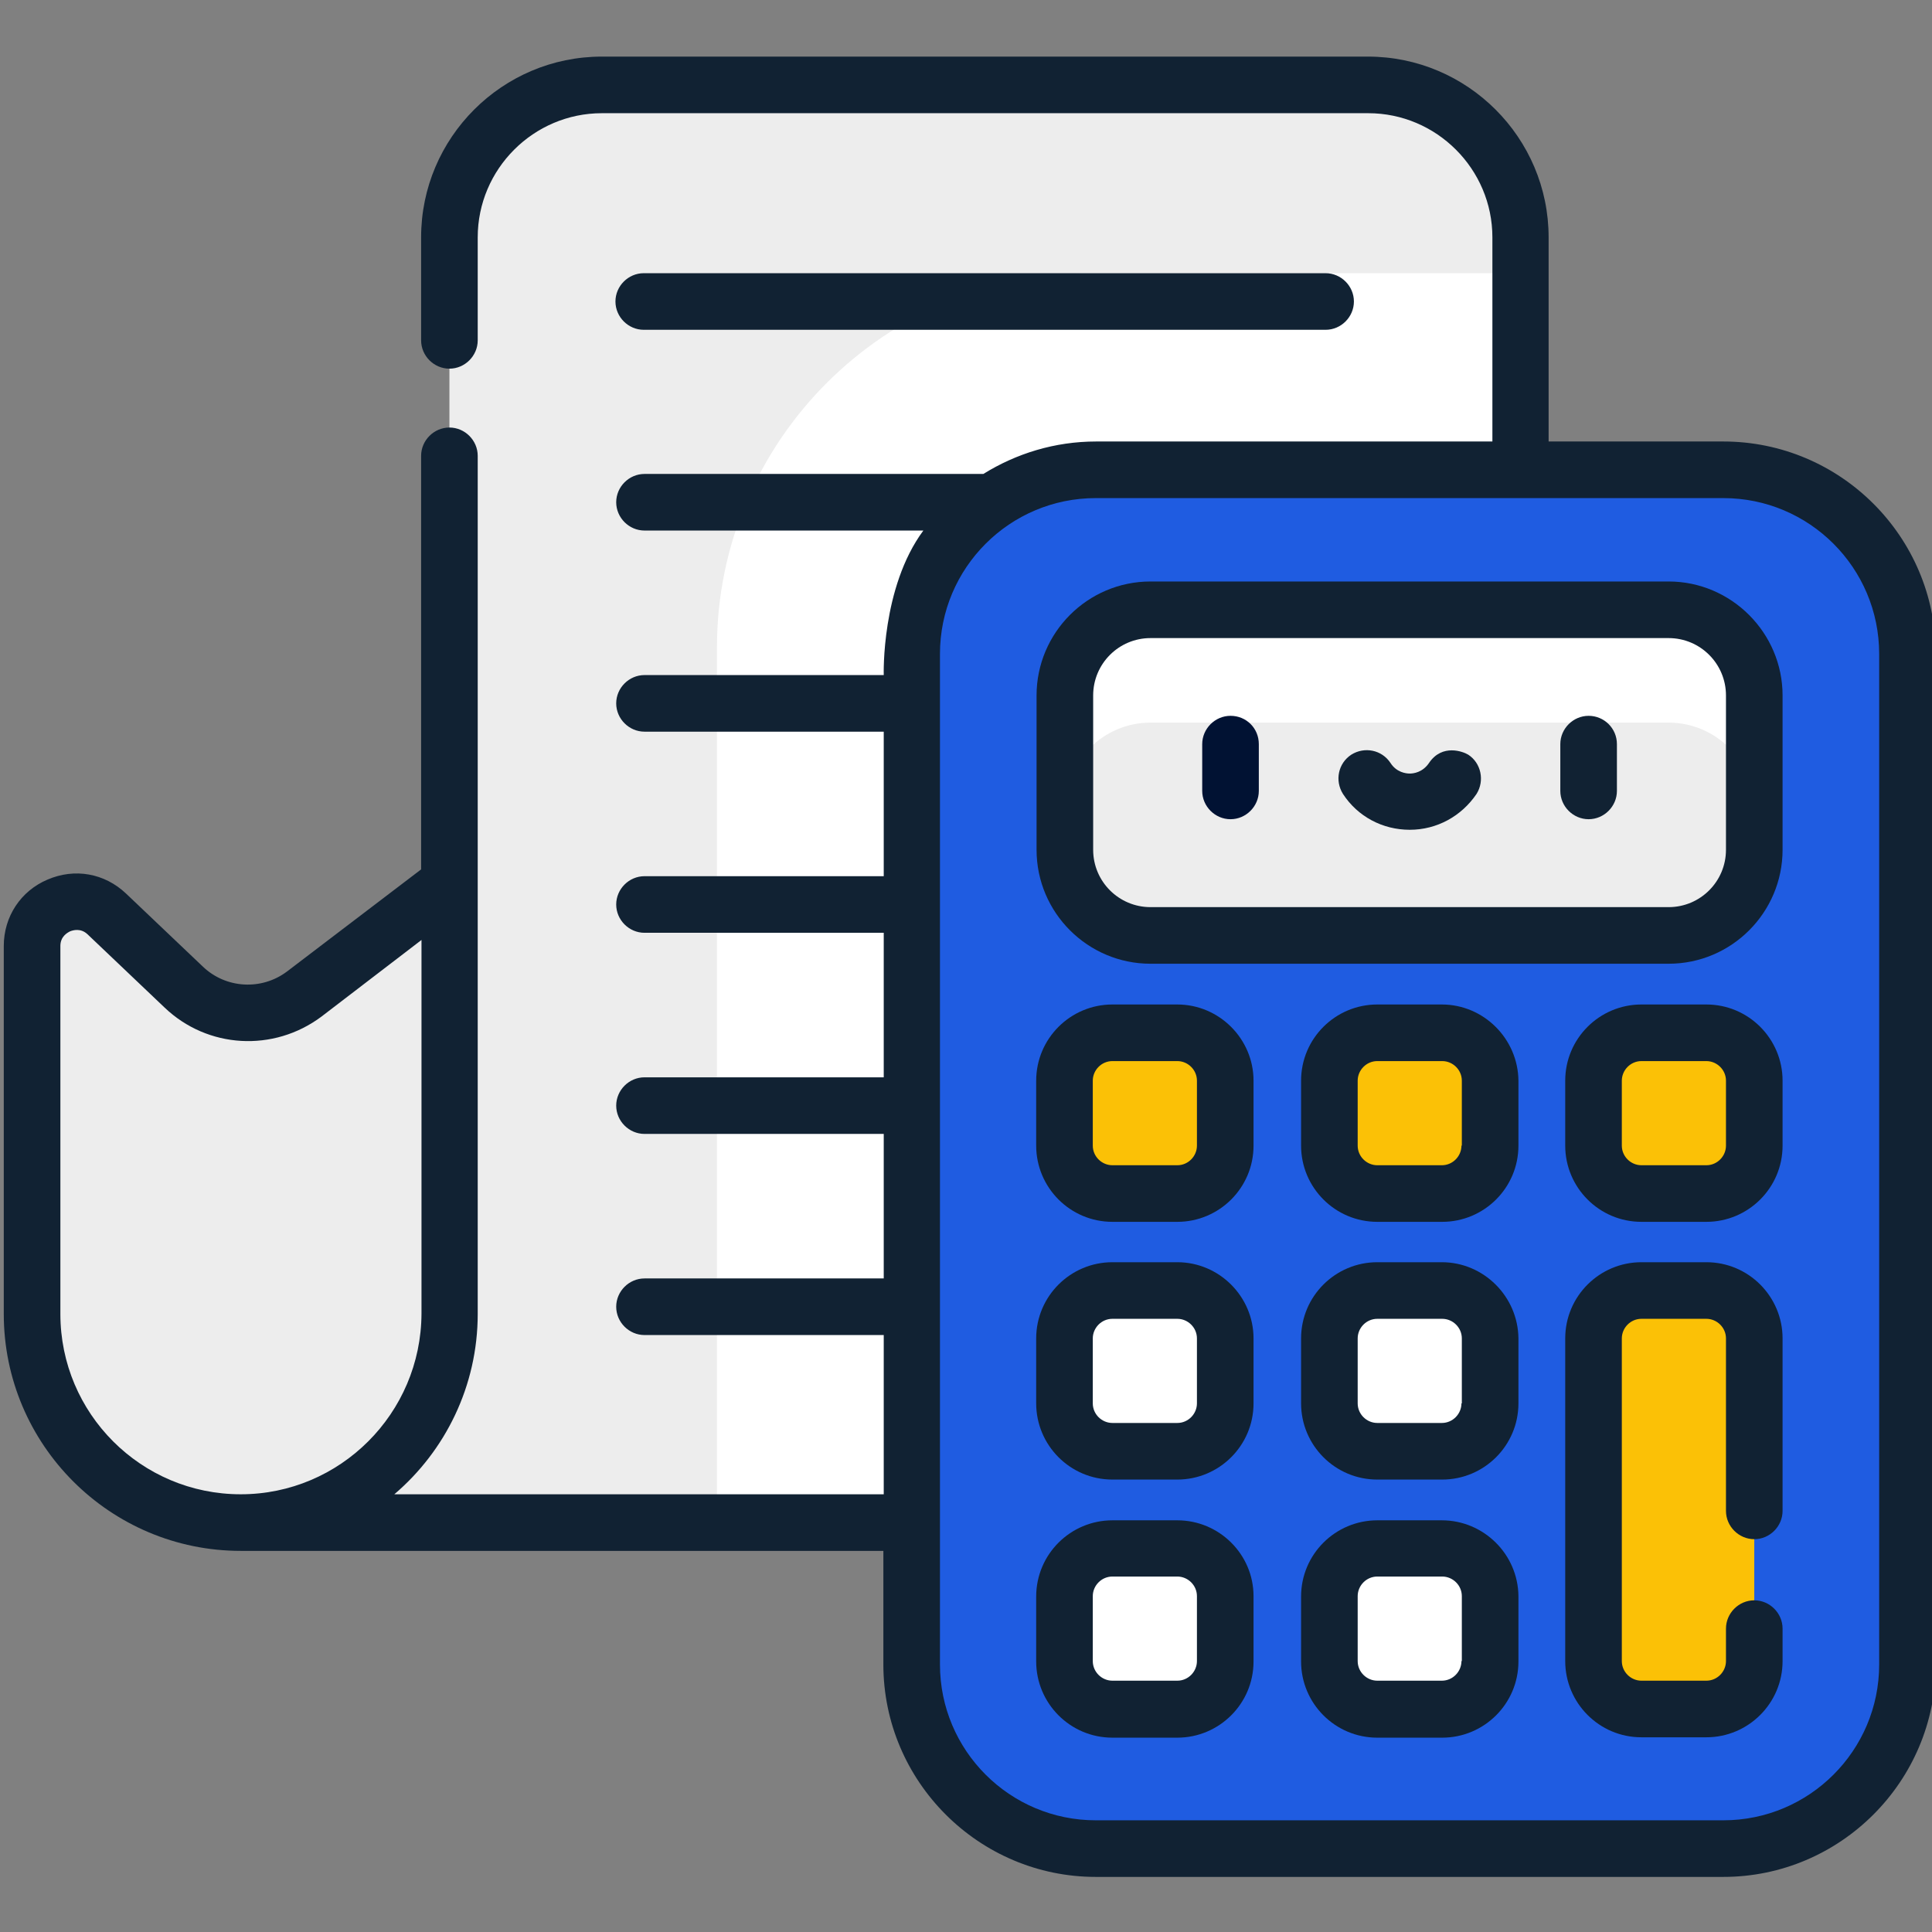 <?xml version="1.0" encoding="utf-8"?>
<!-- Generator: Adobe Illustrator 26.0.3, SVG Export Plug-In . SVG Version: 6.00 Build 0)  -->
<svg version="1.1" id="Layer_1" xmlns="http://www.w3.org/2000/svg" xmlns:xlink="http://www.w3.org/1999/xlink" x="0px" y="0px"
	 viewBox="0 0 512 512" style="enable-background:new 0 0 512 512;" xml:space="preserve">
<rect x="0" y="0" width="512" height="512" fill="#808080" stroke="none"/>
<style type="text/css">
	.st0{fill:#EDEDED;}
	.st1{fill:#FFFFFF;}
	.st2{fill:#1F5CE1;}
	.st3{fill:#FBC106;}
	.st4{fill:#112233;}
	.st5{fill:#011233;}
</style>
<path class="st0" d="M126.5,403.5H63.8c-30.5,0-55.3-24.8-55.3-55.3v-97.5c0-10.3,12.3-15.6,19.8-8.5l20.4,19.4
	c8.7,8.3,22.2,9.1,31.8,1.9l46-35.1V403.5z"/>
<path class="st0" d="M159.5,22.5c-22.3,0-40.4,18.1-40.4,40.4v285.3c0,30.5-24.8,55.3-55.3,55.3h339.1V62.9
	c0-22.3-18.1-40.4-40.4-40.4H159.5z"/>
<path class="st1" d="M402.9,403.5V72.4H289.2c-54.7,0-99.2,44.5-99.2,99.2v231.9H402.9z"/>
<path class="st2" d="M456.7,489.9H290.4c-26.9,0-48.8-21.8-48.8-48.8V173.3c0-27,21.8-48.8,48.8-48.8h166.3
	c27,0,48.8,21.8,48.8,48.8v267.8C505.5,468,483.7,489.9,456.7,489.9z"/>
<path class="st0" d="M442.2,247.9H304.9c-12.5,0-22.7-10.2-22.7-22.7v-40.9c0-12.5,10.2-22.7,22.7-22.7h137.3
	c12.5,0,22.7,10.2,22.7,22.7v40.9C464.9,237.7,454.7,247.9,442.2,247.9z"/>
<path class="st1" d="M442.2,161.6H304.9c-12.5,0-22.7,10.2-22.7,22.7v29.9c0-12.5,10.2-22.7,22.7-22.7h137.3
	c12.5,0,22.7,10.2,22.7,22.7v-29.9C464.9,171.8,454.7,161.6,442.2,161.6z"/>
<path class="st3" d="M312,316.2h-17.2c-7,0-12.7-5.7-12.7-12.7v-17.2c0-7,5.7-12.7,12.7-12.7H312c7,0,12.7,5.7,12.7,12.7v17.2
	C324.7,310.6,319,316.2,312,316.2z"/>
<path class="st3" d="M382.1,316.2H365c-7,0-12.7-5.7-12.7-12.7v-17.2c0-7,5.7-12.7,12.7-12.7h17.2c7,0,12.7,5.7,12.7,12.7v17.2
	C394.8,310.6,389.1,316.2,382.1,316.2z"/>
<g>
	<path class="st1" d="M312,384.5h-17.2c-7,0-12.7-5.7-12.7-12.7v-17.2c0-7,5.7-12.7,12.7-12.7H312c7,0,12.7,5.7,12.7,12.7v17.2
		C324.7,378.9,319,384.5,312,384.5z"/>
	<path class="st1" d="M382.1,384.5H365c-7,0-12.7-5.7-12.7-12.7v-17.2c0-7,5.7-12.7,12.7-12.7h17.2c7,0,12.7,5.7,12.7,12.7v17.2
		C394.8,378.9,389.1,384.5,382.1,384.5z"/>
	<path class="st1" d="M312,452.9h-17.2c-7,0-12.7-5.7-12.7-12.7V423c0-7,5.7-12.7,12.7-12.7H312c7,0,12.7,5.7,12.7,12.7v17.2
		C324.7,447.2,319,452.9,312,452.9z"/>
	<path class="st1" d="M382.1,452.9H365c-7,0-12.7-5.7-12.7-12.7V423c0-7,5.7-12.7,12.7-12.7h17.2c7,0,12.7,5.7,12.7,12.7v17.2
		C394.8,447.2,389.1,452.9,382.1,452.9z"/>
</g>
<path class="st3" d="M452.2,316.2h-17.2c-7,0-12.7-5.7-12.7-12.7v-17.2c0-7,5.7-12.7,12.7-12.7h17.2c7,0,12.7,5.7,12.7,12.7v17.2
	C464.9,310.6,459.2,316.2,452.2,316.2z"/>
<path class="st3" d="M452.2,452.9h-17.2c-7,0-12.7-5.7-12.7-12.7v-85.5c0-7,5.7-12.7,12.7-12.7h17.2c7,0,12.7,5.7,12.7,12.7v85.5
	C464.9,447.2,459.2,452.9,452.2,452.9z"/>
<path class="st4" d="M421,189.7c-4.1,0-7.5,3.4-7.5,7.5v12.4c0,4.1,3.4,7.5,7.5,7.5s7.5-3.4,7.5-7.5v-12.4
	C428.5,193,425.1,189.7,421,189.7z"/>
<path class="st5" d="M326.1,189.7c-4.1,0-7.5,3.4-7.5,7.5v12.4c0,4.1,3.4,7.5,7.5,7.5c4.1,0,7.5-3.4,7.5-7.5v-12.4
	C333.6,193,330.3,189.7,326.1,189.7z"/>
<path class="st4" d="M389.1,200c-1.3-0.8-6.9-3-10.4,2.2c-1.7,2.5-4.1,2.8-5.1,2.8s-3.5-0.3-5.1-2.8c-2.3-3.5-6.9-4.4-10.4-2.2
	c-3.5,2.3-4.4,6.9-2.2,10.4c3.9,6,10.5,9.5,17.7,9.5s13.7-3.6,17.7-9.5C393.5,206.9,392.5,202.2,389.1,200z"/>
<path class="st4" d="M456.7,117h-46.3V62.9c0-26.4-21.5-47.9-47.9-47.9H159.5c-26.4,0-47.9,21.5-47.9,47.9v27.3
	c0,4.1,3.4,7.5,7.5,7.5c4.1,0,7.5-3.4,7.5-7.5V62.9c0-18.1,14.8-32.9,32.9-32.9h203.1c18.1,0,32.9,14.8,32.9,32.9V117h-105
	c-11,0-21.2,3.2-29.9,8.6h-89.8c-4.1,0-7.5,3.4-7.5,7.5c0,4.1,3.4,7.5,7.5,7.5h73.9c-11.2,15.1-10.5,38.3-10.5,38.3h-63.4
	c-4.1,0-7.5,3.4-7.5,7.5c0,4.1,3.4,7.5,7.5,7.5h63.4v38.3h-63.4c-4.1,0-7.5,3.4-7.5,7.5s3.4,7.5,7.5,7.5h63.4v38.3h-63.4
	c-4.1,0-7.5,3.4-7.5,7.5c0,4.1,3.4,7.5,7.5,7.5h63.4v38.3h-63.4c-4.1,0-7.5,3.4-7.5,7.5c0,4.1,3.4,7.5,7.5,7.5h63.4V396H104.5
	c13.5-11.5,22.1-28.7,22.1-47.8V120.8c0-4.1-3.4-7.5-7.5-7.5s-7.5,3.4-7.5,7.5v109.6L76,257.5c-6.7,5-16.1,4.5-22.2-1.3l-20.4-19.4
	c-5.7-5.4-13.6-6.8-20.8-3.7C5.5,236.1,1,242.9,1,250.7v97.5C1,382.9,29.2,411,63.8,411h170.3v30.1c0,31,25.3,56.3,56.3,56.3h166.3
	c31,0,56.3-25.3,56.3-56.3V173.3C513,142.2,487.7,117,456.7,117z M63.8,396C37.4,396,16,374.6,16,348.2v-97.5c0-2.5,1.8-3.5,2.6-3.9
	c0.8-0.3,2.8-0.9,4.6,0.8l20.4,19.4c11.4,10.9,28.9,11.9,41.6,2.4l26.5-20.3v99C111.6,374.6,90.1,396,63.8,396z M498,441.1
	c0,22.8-18.5,41.3-41.3,41.3H290.4c-22.8,0-41.3-18.5-41.3-41.3V173.3c0-22.8,18.5-41.3,41.3-41.3h166.3c22.8,0,41.3,18.5,41.3,41.3
	L498,441.1L498,441.1z"/>
<path class="st4" d="M442.2,154.1H304.9c-16.7,0-30.2,13.6-30.2,30.2v40.9c0,16.7,13.6,30.2,30.2,30.2h137.3
	c16.7,0,30.2-13.6,30.2-30.2v-40.9C472.4,167.7,458.8,154.1,442.2,154.1z M457.4,225.2c0,8.4-6.8,15.2-15.2,15.2H304.9
	c-8.4,0-15.2-6.8-15.2-15.2v-40.9c0-8.4,6.8-15.2,15.2-15.2h137.3c8.4,0,15.2,6.8,15.2,15.2V225.2z"/>
<path class="st4" d="M312,266.2h-17.2c-11.1,0-20.2,9-20.2,20.2v17.2c0,11.1,9,20.2,20.2,20.2H312c11.1,0,20.2-9,20.2-20.2v-17.2
	C332.2,275.3,323.1,266.2,312,266.2z M317.2,303.6c0,2.8-2.3,5.2-5.2,5.2h-17.2c-2.8,0-5.2-2.3-5.2-5.2v-17.2c0-2.8,2.3-5.2,5.2-5.2
	H312c2.8,0,5.2,2.3,5.2,5.2V303.6z"/>
<path class="st4" d="M382.1,266.2H365c-11.1,0-20.2,9-20.2,20.2v17.2c0,11.1,9,20.2,20.2,20.2h17.2c11.1,0,20.2-9,20.2-20.2v-17.2
	C402.3,275.3,393.2,266.2,382.1,266.2z M387.3,303.6c0,2.8-2.3,5.2-5.2,5.2H365c-2.8,0-5.2-2.3-5.2-5.2v-17.2c0-2.8,2.3-5.2,5.2-5.2
	h17.2c2.8,0,5.2,2.3,5.2,5.2V303.6z"/>
<path class="st4" d="M312,334.5h-17.2c-11.1,0-20.2,9-20.2,20.2v17.2c0,11.1,9,20.2,20.2,20.2H312c11.1,0,20.2-9,20.2-20.2v-17.2
	C332.2,343.6,323.1,334.5,312,334.5z M317.2,371.9c0,2.8-2.3,5.2-5.2,5.2h-17.2c-2.8,0-5.2-2.3-5.2-5.2v-17.2c0-2.8,2.3-5.2,5.2-5.2
	H312c2.8,0,5.2,2.3,5.2,5.2V371.9z"/>
<path class="st4" d="M382.1,334.5H365c-11.1,0-20.2,9-20.2,20.2v17.2c0,11.1,9,20.2,20.2,20.2h17.2c11.1,0,20.2-9,20.2-20.2v-17.2
	C402.3,343.6,393.2,334.5,382.1,334.5z M387.3,371.9c0,2.8-2.3,5.2-5.2,5.2H365c-2.8,0-5.2-2.3-5.2-5.2v-17.2c0-2.8,2.3-5.2,5.2-5.2
	h17.2c2.8,0,5.2,2.3,5.2,5.2V371.9z"/>
<path class="st4" d="M312,402.9h-17.2c-11.1,0-20.2,9-20.2,20.2v17.2c0,11.1,9,20.2,20.2,20.2H312c11.1,0,20.2-9,20.2-20.2V423
	C332.2,411.9,323.1,402.9,312,402.9z M317.2,440.2c0,2.8-2.3,5.2-5.2,5.2h-17.2c-2.8,0-5.2-2.3-5.2-5.2V423c0-2.8,2.3-5.2,5.2-5.2
	H312c2.8,0,5.2,2.3,5.2,5.2V440.2z"/>
<path class="st4" d="M382.1,402.9H365c-11.1,0-20.2,9-20.2,20.2v17.2c0,11.1,9,20.2,20.2,20.2h17.2c11.1,0,20.2-9,20.2-20.2V423
	C402.3,411.9,393.2,402.9,382.1,402.9z M387.3,440.2c0,2.8-2.3,5.2-5.2,5.2H365c-2.8,0-5.2-2.3-5.2-5.2V423c0-2.8,2.3-5.2,5.2-5.2
	h17.2c2.8,0,5.2,2.3,5.2,5.2V440.2z"/>
<path class="st4" d="M452.2,266.2h-17.2c-11.1,0-20.2,9-20.2,20.2v17.2c0,11.1,9,20.2,20.2,20.2h17.2c11.1,0,20.2-9,20.2-20.2v-17.2
	C472.4,275.3,463.4,266.2,452.2,266.2z M457.4,303.6c0,2.8-2.3,5.2-5.2,5.2h-17.2c-2.8,0-5.2-2.3-5.2-5.2v-17.2
	c0-2.8,2.3-5.2,5.2-5.2h17.2c2.8,0,5.2,2.3,5.2,5.2V303.6z"/>
<path class="st4" d="M452.2,334.5h-17.2c-11.1,0-20.2,9-20.2,20.2v85.5c0,11.1,9,20.2,20.2,20.2h17.2c11.1,0,20.2-9,20.2-20.2v-8.6
	c0-4.1-3.4-7.5-7.5-7.5s-7.5,3.4-7.5,7.5v8.6c0,2.8-2.3,5.2-5.2,5.2h-17.2c-2.8,0-5.2-2.3-5.2-5.2v-85.5c0-2.8,2.3-5.2,5.2-5.2h17.2
	c2.8,0,5.2,2.3,5.2,5.2v45.7c0,4.1,3.4,7.5,7.5,7.5s7.5-3.4,7.5-7.5v-45.7C472.4,343.6,463.4,334.5,452.2,334.5z"/>
<path class="st4" d="M170.6,87.4h180.7c4.1,0,7.5-3.4,7.5-7.5c0-4.1-3.4-7.5-7.5-7.5H170.6c-4.1,0-7.5,3.4-7.5,7.5
	C163.1,84,166.5,87.4,170.6,87.4z"/>
</svg>
